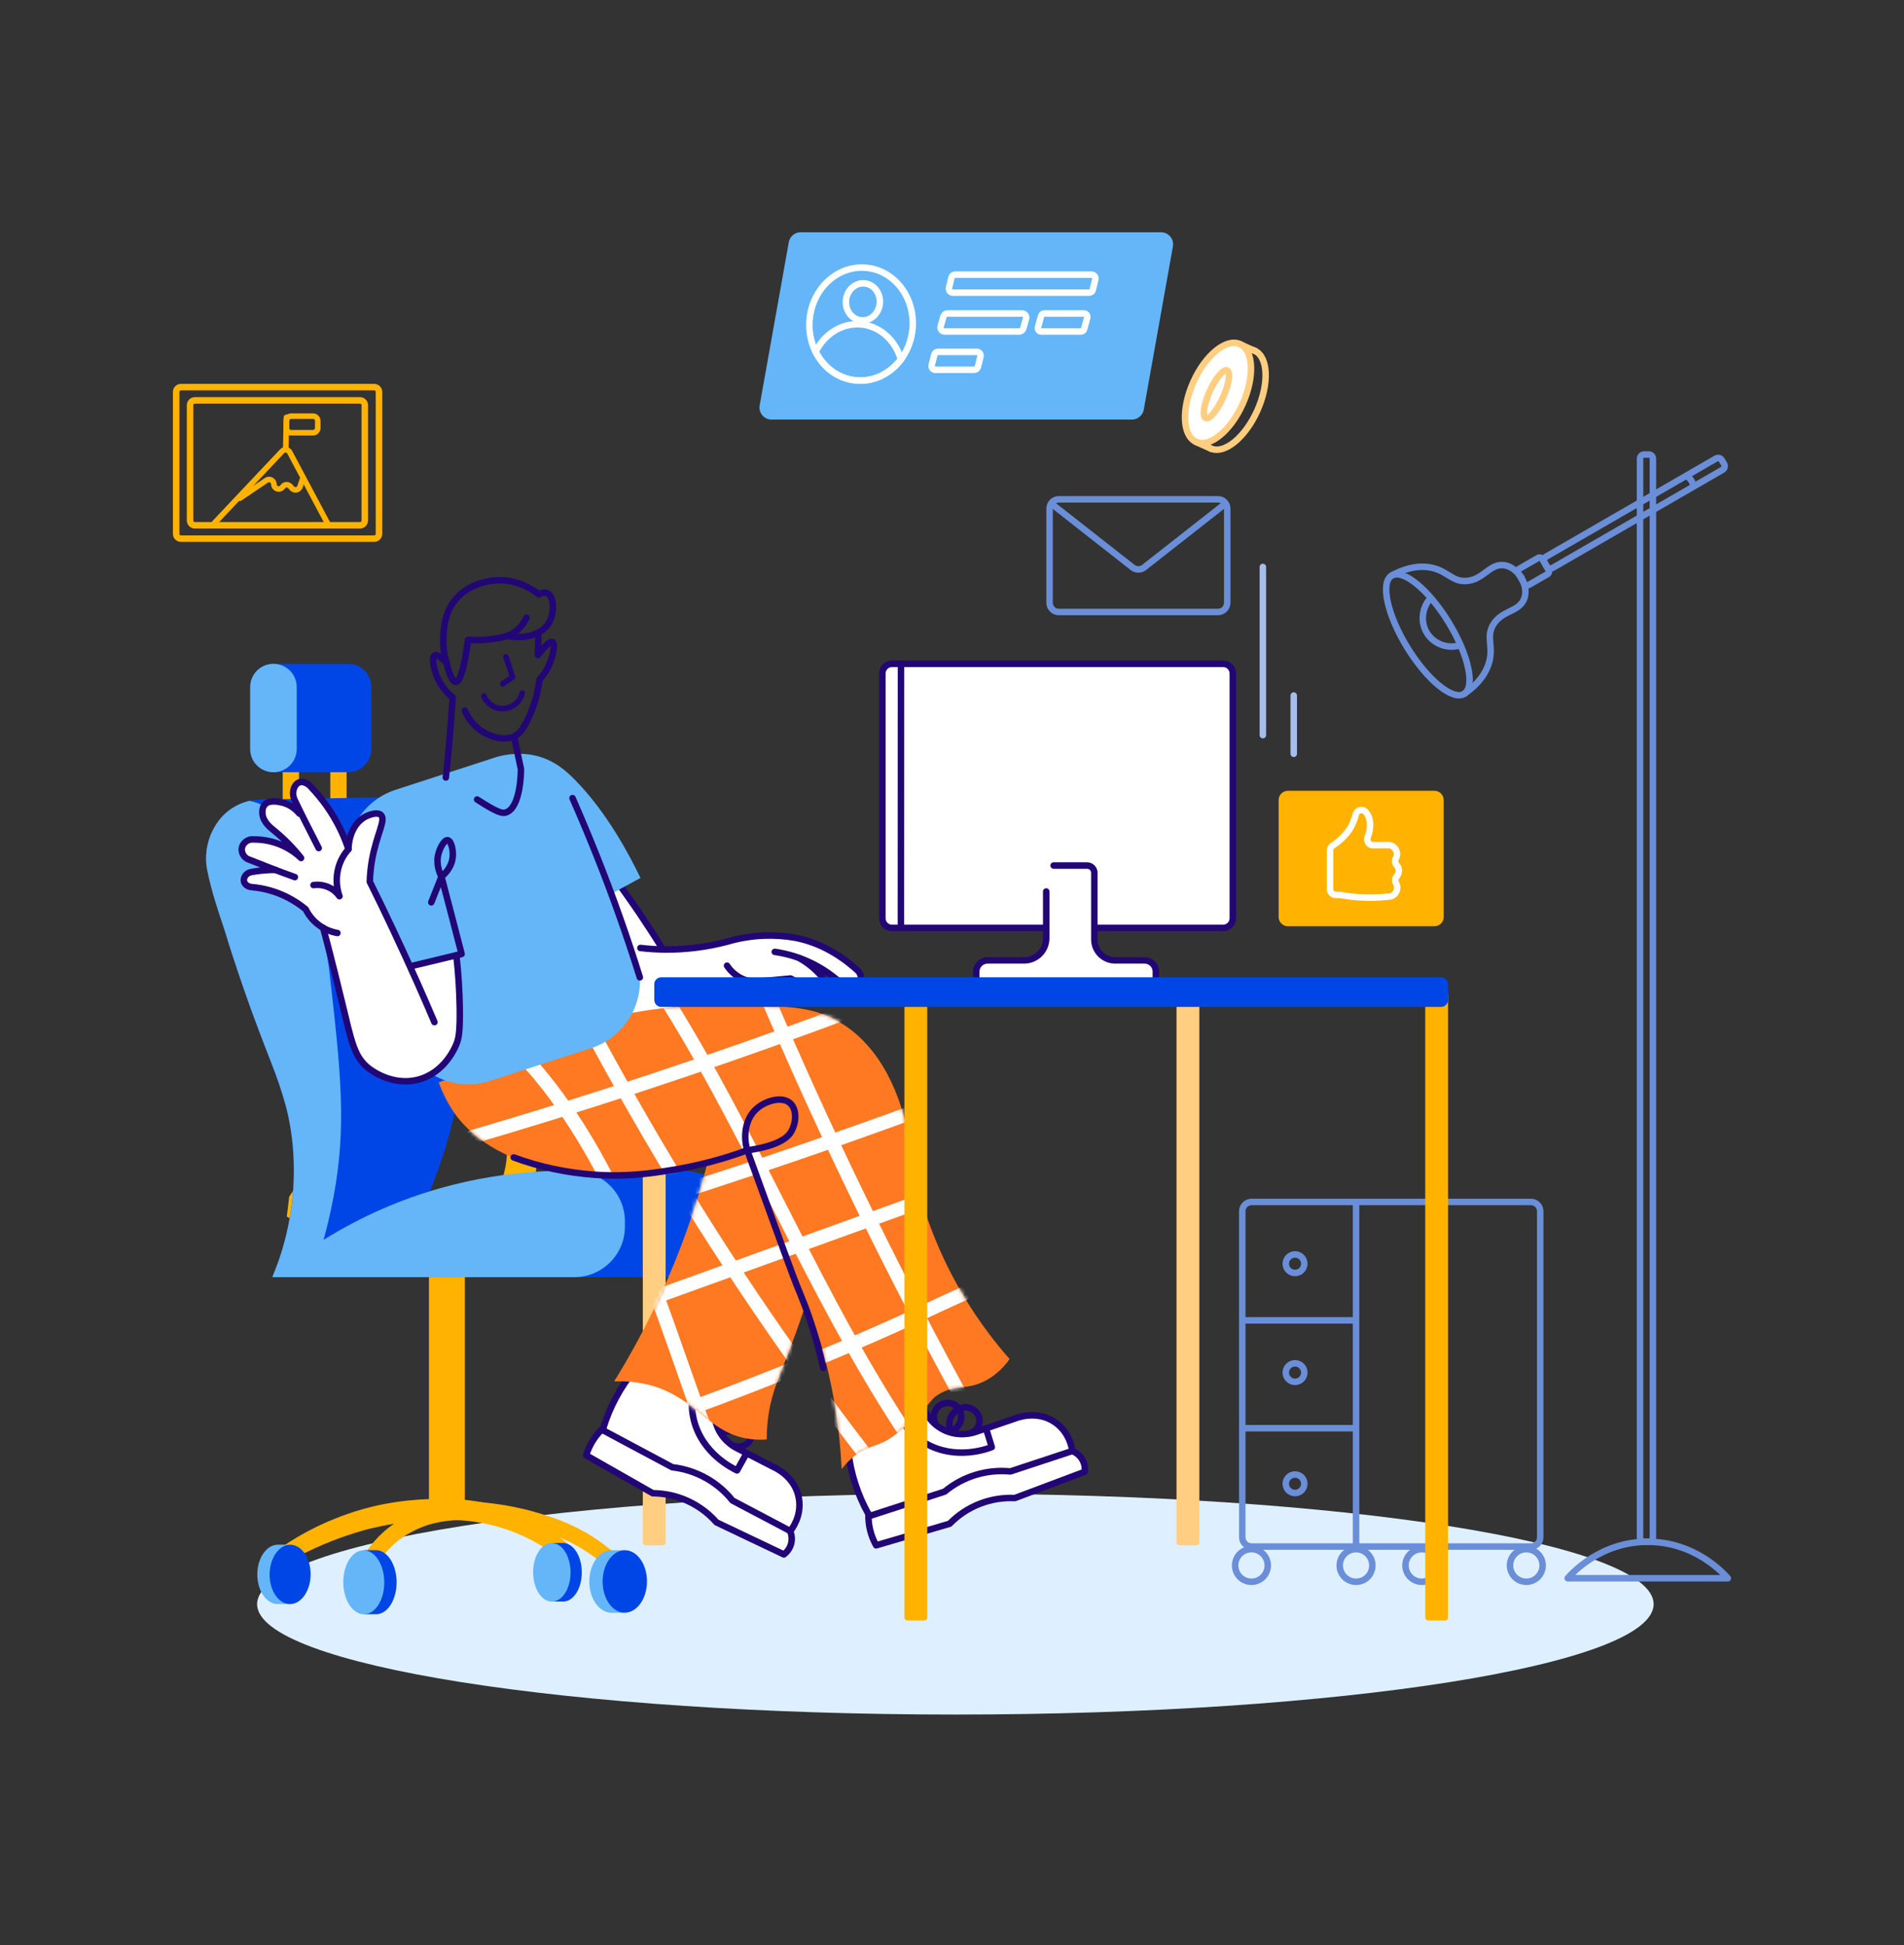 <svg width="508" height="519" viewBox="0 0 508 519" fill="none" xmlns="http://www.w3.org/2000/svg">
<rect x="0" y="0" width="508" height="519" fill="#333333" stroke="none"/>
<path d="M254.9 457.48C357.791 457.48 441.2 444.293 441.2 428.026C441.2 411.759 357.791 398.572 254.9 398.572C152.01 398.572 68.601 411.759 68.601 428.026C68.601 444.293 152.01 457.48 254.9 457.48Z" fill="#DEF0FF"/>
<path d="M119.226 177.25C120.042 180.393 120.859 181.952 121.626 181.927C122.789 181.902 123.877 178.166 124.892 170.718C127.069 170.891 129.271 170.817 131.449 170.496C133.997 170.124 135.655 169.852 137.337 168.64C138.698 167.65 139.787 166.339 140.48 164.805" stroke="#220676" stroke-width="1.732" stroke-linecap="round" stroke-linejoin="round"/>
<path d="M134.987 175.271C135.58 177.077 136.174 178.859 136.768 180.665L134.121 182.471" stroke="#220676" stroke-width="1.485" stroke-linecap="round" stroke-linejoin="round"/>
<path d="M129.098 185.713C130.236 188.484 133.378 189.795 136.149 188.657C137.758 187.989 138.945 186.603 139.341 184.921" stroke="#220676" stroke-width="1.485" stroke-linecap="round" stroke-linejoin="round"/>
<path d="M282.504 133.233H324.963C326.324 133.233 327.437 134.346 327.437 135.707V160.821C327.437 162.182 326.324 163.296 324.963 163.296H282.504C281.143 163.296 280.03 162.182 280.03 160.821V135.707C280.03 134.346 281.118 133.233 282.504 133.233Z" stroke="#6A8ED8" stroke-width="1.732" stroke-linecap="round" stroke-linejoin="round"/>
<path d="M281.044 134.816L302.2 151.418C303.09 152.111 304.352 152.111 305.243 151.418L326.398 134.816" stroke="#6A8ED8" stroke-width="1.732" stroke-linecap="round" stroke-linejoin="round"/>
<path d="M302.002 111.954H205.851C204.069 111.954 202.634 110.519 202.634 108.737C202.634 108.539 202.659 108.341 202.684 108.168L210.453 64.621C210.725 63.087 212.061 61.973 213.62 61.973H309.771C311.553 61.973 312.988 63.408 312.988 65.19C312.988 65.388 312.963 65.586 312.938 65.759L305.169 109.306C304.897 110.84 303.561 111.954 302.002 111.954Z" fill="#64B6F9"/>
<path d="M243.472 87.626C244.165 79.319 238.578 72.072 230.993 71.439C223.408 70.806 216.698 77.027 216.005 85.334C215.311 93.64 220.898 100.887 228.483 101.52C236.068 102.153 242.779 95.932 243.472 87.626Z" stroke="white" stroke-width="1.732" stroke-miterlimit="10"/>
<path d="M217.603 93.867C220.077 88.869 225.05 85.974 230.098 86.592C234.873 87.186 238.906 90.823 240.366 95.896C238.956 97.801 237.075 99.335 234.923 100.35C231.335 102.007 227.203 101.908 223.665 100.127C220.003 98.222 218.221 95.055 217.603 93.867Z" stroke="white" stroke-width="1.732" stroke-miterlimit="10"/>
<path d="M234.739 80.923C234.967 78.199 233.131 75.823 230.639 75.615C228.147 75.407 225.942 77.446 225.715 80.17C225.488 82.893 227.324 85.27 229.816 85.478C232.308 85.686 234.512 83.646 234.739 80.923Z" stroke="white" stroke-width="1.732" stroke-miterlimit="10"/>
<path d="M290.57 78.08H254.223C253.654 78.08 253.184 77.61 253.184 77.041C253.184 76.967 253.184 76.868 253.208 76.794L253.852 74.072C253.975 73.602 254.371 73.28 254.866 73.28H291.214C291.783 73.28 292.253 73.75 292.253 74.32C292.253 74.394 292.253 74.493 292.228 74.567L291.56 77.289C291.486 77.759 291.065 78.08 290.57 78.08Z" stroke="white" stroke-width="1.732" stroke-miterlimit="10"/>
<path d="M271.939 88.448H252.046C251.427 88.448 250.933 87.953 250.933 87.335C250.933 87.236 250.957 87.137 250.982 87.038L251.724 84.44C251.873 83.97 252.293 83.648 252.788 83.648H272.682C273.3 83.648 273.795 84.143 273.795 84.761C273.795 84.86 273.77 84.959 273.746 85.058L273.003 87.656C272.855 88.102 272.434 88.448 271.939 88.448Z" stroke="white" stroke-width="1.732" stroke-miterlimit="10"/>
<path d="M259.913 98.666H249.546C249.002 98.666 248.556 98.221 248.556 97.677C248.556 97.602 248.556 97.504 248.581 97.429L249.298 94.633C249.397 94.188 249.818 93.866 250.263 93.891H260.631C261.175 93.891 261.62 94.336 261.62 94.881C261.62 94.955 261.62 95.054 261.596 95.128L260.903 97.924C260.779 98.345 260.383 98.666 259.913 98.666Z" stroke="white" stroke-width="1.732" stroke-miterlimit="10"/>
<path d="M288.393 88.448H277.803C277.308 88.448 276.913 88.052 276.913 87.557C276.913 87.483 276.913 87.409 276.937 87.335L277.779 84.291C277.878 83.92 278.224 83.648 278.62 83.648H289.21C289.705 83.648 290.101 84.044 290.101 84.539C290.101 84.613 290.101 84.687 290.076 84.786L289.235 87.829C289.136 88.176 288.789 88.448 288.393 88.448Z" stroke="white" stroke-width="1.732" stroke-miterlimit="10"/>
<path d="M335.454 109.568C338.69 102.362 338.371 95.2 334.743 93.571C331.116 91.942 325.552 96.463 322.317 103.669C319.082 110.875 319.4 118.037 323.028 119.666C326.656 121.294 332.219 116.773 335.454 109.568Z" stroke="#FFCE80" stroke-width="1.732" stroke-linecap="round" stroke-linejoin="round"/>
<path d="M331.541 107.804C334.776 100.599 334.458 93.437 330.83 91.808C327.202 90.179 321.638 94.7 318.403 101.906C315.168 109.112 315.486 116.274 319.114 117.902C322.742 119.531 328.306 115.01 331.541 107.804Z" fill="white" stroke="#FFCE80" stroke-width="1.732" stroke-linecap="round" stroke-linejoin="round"/>
<path d="M334.935 93.693L330.852 91.862L334.935 93.693Z" fill="white"/>
<path d="M334.935 93.693L330.852 91.862" stroke="#FFCE80" stroke-width="1.732" stroke-linecap="round" stroke-linejoin="round"/>
<path d="M323.231 119.773L319.148 117.942L323.231 119.773Z" fill="white"/>
<path d="M323.231 119.773L319.148 117.942" stroke="#FFCE80" stroke-width="1.732" stroke-linecap="round" stroke-linejoin="round"/>
<path d="M326.333 105.999C327.906 102.495 328.383 99.297 327.398 98.855C326.413 98.413 324.34 100.894 322.767 104.397C321.194 107.9 320.717 111.099 321.702 111.541C322.687 111.983 324.761 109.502 326.333 105.999Z" fill="white" stroke="#FFCE80" stroke-width="1.732" stroke-linecap="round" stroke-linejoin="round"/>
<path d="M336.939 151.271V196.154" stroke="#A6BEED" stroke-width="1.732" stroke-linecap="round" stroke-linejoin="round"/>
<path d="M345.178 185.589V201.127" stroke="#A6BEED" stroke-width="1.732" stroke-linecap="round" stroke-linejoin="round"/>
<path d="M117.048 340.777H125.98C141.518 326.772 146.863 309.477 140.9 298.887C136.792 291.588 128.454 289.46 126.945 289.089C111.159 285.08 91.439 297.279 77.162 319.3C77.038 320.611 76.568 324.174 76.519 324.595C76.642 324.694 76.791 324.793 76.939 324.892C77.335 325.09 77.78 325.213 78.226 325.189C80.106 322.467 102.029 291.39 124.075 295.645C126.079 296.041 130.805 296.957 133.403 300.693C138.698 308.438 132.462 324.323 117.048 340.777Z" fill="#FFB300"/>
<path d="M74.91 412.977C76.32 411.987 77.78 411.047 79.265 410.181C80.749 409.315 82.259 408.474 83.818 407.706L84.981 407.137C85.376 406.939 85.772 406.766 86.168 406.593L87.356 406.049L88.568 405.554C88.964 405.381 89.36 405.207 89.781 405.059L90.993 404.589C91.389 404.44 91.81 404.267 92.206 404.143L93.443 403.723C93.863 403.574 94.259 403.451 94.68 403.302L95.942 402.931L97.204 402.56L98.465 402.238L99.727 401.917C100.148 401.818 100.569 401.719 101.014 401.62C101.88 401.446 102.721 401.249 103.587 401.125L104.874 400.902C105.294 400.828 105.74 400.754 106.16 400.704L108.759 400.383C109.625 400.308 110.491 400.234 111.381 400.16L112.025 400.11L112.668 400.086L113.955 400.011C120.833 399.616 128.083 400.185 134.813 402.486C141.543 404.713 147.704 408.35 152.875 413.175L150.129 416.367C147.605 414.362 144.908 412.606 142.087 411.096C136.446 408.102 130.26 406.271 123.901 405.727C120.685 405.455 117.468 405.43 114.251 405.628L113.014 405.702L112.396 405.752L111.802 405.801L109.377 405.999L106.977 406.296C106.581 406.346 106.185 406.42 105.789 406.469L104.602 406.667C103.81 406.791 103.018 406.964 102.226 407.113C101.83 407.187 101.435 407.261 101.039 407.36L99.851 407.632L98.663 407.88L97.501 408.201L96.338 408.523C95.942 408.622 95.57 408.77 95.175 408.869C88.939 410.775 82.927 413.348 77.236 416.54L74.91 412.977Z" fill="#FFB300"/>
<path d="M124.025 334.715H114.45V404.416H124.025V334.715Z" fill="#FFB300"/>
<path d="M79.784 205.309H75.43V216.691H79.784V205.309Z" fill="#FFB300"/>
<path d="M92.478 205.309H88.123V216.691H92.478V205.309Z" fill="#FFB300"/>
<path d="M72.955 177.127H92.873C96.312 177.127 99.084 179.898 99.084 183.337V199.841C99.084 203.28 96.312 206.051 92.873 206.051H72.955C69.516 206.051 66.745 203.28 66.745 199.841V183.337C66.745 179.923 69.516 177.127 72.955 177.127Z" fill="#0046E6"/>
<path d="M72.955 177.127C76.394 177.127 79.166 179.898 79.166 183.337V199.841C79.166 203.28 76.394 206.051 72.955 206.051C69.516 206.051 66.745 203.28 66.745 199.841V183.337C66.745 179.923 69.516 177.127 72.955 177.127Z" fill="#64B6F9"/>
<path d="M155.226 419.509C155.226 415.278 153.048 411.839 150.376 411.715H147.283L148.224 412.383C146.467 413.595 145.254 416.342 145.254 419.534C145.254 422.725 146.516 425.497 148.273 426.684L147.333 427.328H150.426C153.098 427.204 155.251 423.74 155.226 419.509Z" fill="#0046E6"/>
<path d="M147.266 427.355C150.026 427.345 152.25 423.835 152.234 419.517C152.217 415.199 149.966 411.707 147.206 411.718C144.445 411.728 142.221 415.237 142.238 419.556C142.254 423.874 144.505 427.366 147.266 427.355Z" fill="#64B6F9"/>
<path d="M69.343 213.351L102.375 212.732C108.264 212.634 113.583 216.196 115.711 221.689C121.724 237.203 124.693 253.756 124.47 270.408C124.198 287.852 120.412 305.073 113.336 321.032C111.802 324.472 108.956 327.169 105.418 328.48L73.005 340.505C76.098 332.315 79.686 319.449 77.954 304.207C76.692 293.098 73.252 286.442 67.561 270.878C64.32 262.02 59.891 249.105 55.462 232.799C54.745 230.102 54.819 227.257 55.734 224.609L56.353 222.803C58.283 217.26 63.454 213.475 69.343 213.351Z" fill="#0046E6"/>
<path d="M61.92 215.652C63.331 214.712 64.914 214.044 66.572 213.672C68.576 214.093 70.457 214.91 72.114 216.097C72.758 216.567 74.96 218.275 76.667 221.664C85.599 239.405 87.801 258.606 87.801 258.606C90.993 286.268 92.502 300.471 89.014 319.201C87.95 324.917 86.515 330.583 84.758 336.125L72.634 340.777C74.787 335.705 76.345 330.41 77.285 324.991C78.201 319.869 78.547 314.673 78.35 309.477C78.201 305.493 77.706 301.51 76.865 297.6C76.395 295.448 75.925 293.889 75.43 292.281C74.094 287.827 73.03 285.254 70.729 279.34C70.209 278.004 68.922 274.614 67.537 270.878C66.3 267.513 64.172 261.55 61.722 254.003C60.139 249.055 60.584 250.143 59.421 246.704C58.382 243.587 56.378 237.747 55.289 232.205C55.017 230.893 54.918 229.533 54.992 228.172C55.091 226.267 55.512 224.411 56.229 222.654C56.774 221.442 58.233 218.052 61.92 215.652Z" fill="#64B6F9"/>
<path d="M180.785 340.777H72.634C97.599 326.154 125.163 316.504 153.791 312.396L180.785 312.372C182.369 312.347 183.928 312.471 185.486 312.792C187.169 313.139 190.608 313.832 193.652 316.331C197.635 319.621 198.674 324.199 198.971 325.857V327.267C198.971 334.739 190.831 340.777 180.785 340.777Z" fill="#0046E6"/>
<path d="M153.222 340.776H72.634C81.492 333.353 91.364 327.217 101.954 322.59C122.837 313.46 141.79 312.223 153.197 312.396C154.112 312.396 158.888 312.495 162.772 316.355C165.321 318.879 166.731 322.318 166.731 325.881V327.291C166.731 334.764 160.669 340.776 153.222 340.776Z" fill="#64B6F9"/>
<path d="M68.65 420.028C68.674 415.747 71.05 412.283 73.994 412.16H74.167H74.266H77.384L76.345 412.828C78.275 414.065 79.586 416.836 79.561 420.077C79.537 423.319 78.176 426.115 76.221 427.327L77.26 427.995H73.87C70.951 427.822 68.625 424.308 68.65 420.028Z" fill="#64B6F9"/>
<path d="M82.876 420.142C82.915 415.769 80.498 412.202 77.478 412.176C74.458 412.149 71.978 415.672 71.94 420.045C71.901 424.418 74.317 427.984 77.337 428.011C80.357 428.038 82.837 424.515 82.876 420.142Z" fill="#0046E6"/>
<path d="M111.975 400.828C116.825 400.407 121.674 400.333 126.524 400.679C131.398 401.001 136.223 401.768 140.974 402.956C141.568 403.104 142.162 403.277 142.755 403.451C143.349 403.624 143.943 403.797 144.512 403.97C145.65 404.317 146.813 404.713 147.976 405.108C150.302 405.925 152.578 406.915 154.78 408.078C156.983 409.24 159.086 410.577 161.09 412.086C163.069 413.57 164.95 415.204 166.682 417.01L163.663 419.929C160.496 416.688 156.834 413.966 152.826 411.863C151.811 411.344 150.797 410.849 149.758 410.403C148.718 409.958 147.654 409.537 146.566 409.166C145.477 408.795 144.388 408.424 143.275 408.078C142.706 407.904 142.161 407.756 141.617 407.583C141.073 407.409 140.504 407.261 139.959 407.137C135.481 406.024 130.903 405.306 126.277 404.985C121.65 404.663 116.998 404.688 112.371 405.034L111.975 400.828Z" fill="#FFB300"/>
<path d="M95.694 417.505C96.931 415.005 98.514 412.704 100.395 410.675C102.275 408.622 104.478 406.865 106.878 405.455C109.278 404.044 111.876 402.98 114.573 402.312C117.245 401.62 120.016 401.323 122.787 401.397L122.713 405.603C120.338 405.603 117.938 405.9 115.637 406.494C113.336 407.063 111.133 407.978 109.08 409.166C107.026 410.354 105.17 411.838 103.562 413.57C101.929 415.302 100.568 417.257 99.48 419.385L95.694 417.505Z" fill="#FFB300"/>
<path d="M105.814 422.131C105.789 417.504 103.414 413.768 100.47 413.62H100.395H100.272H100.173H97.055L98.094 414.337C96.164 415.673 94.853 418.667 94.878 422.181C94.903 425.694 96.263 428.688 98.218 429.999L97.179 430.717H100.593C103.513 430.519 105.839 426.758 105.814 422.131Z" fill="#0046E6"/>
<path d="M97.119 430.728C100.139 430.707 102.56 426.867 102.526 422.153C102.492 417.438 100.017 413.634 96.996 413.656C93.977 413.677 91.556 417.517 91.589 422.231C91.623 426.946 94.099 430.75 97.119 430.728Z" fill="#64B6F9"/>
<path d="M157.23 421.959C157.254 417.431 159.803 413.769 162.995 413.645H163.069H163.193H163.316H166.681L165.568 414.338C167.646 415.624 169.106 418.569 169.082 421.983C169.057 425.398 167.597 428.342 165.494 429.629L166.607 430.322H162.945C159.753 430.149 157.205 426.462 157.23 421.959Z" fill="#64B6F9"/>
<path d="M172.613 422.001C172.638 417.396 170.01 413.649 166.744 413.632C163.478 413.615 160.81 417.334 160.786 421.939C160.762 426.545 163.39 430.292 166.656 430.309C169.922 430.326 172.589 426.607 172.613 422.001Z" fill="#0046E6"/>
<path d="M172.274 268.033H176.827C177.247 268.033 177.594 268.379 177.594 268.8V411.567C177.594 411.987 177.247 412.334 176.827 412.334H172.274C171.853 412.334 171.507 411.987 171.507 411.567V268.8C171.507 268.379 171.853 268.033 172.274 268.033Z" fill="#FFCE80"/>
<path d="M226.337 387.343C227.005 393.182 228.836 398.848 231.706 403.995C231.632 406.914 232.325 409.785 233.76 412.333L253.381 406.568C257.934 401.892 264.268 399.417 270.775 399.714L289.407 392.712C289.728 390.337 288.343 388.036 286.116 387.194C286.017 386.501 285.374 382.147 281.415 379.45C276.516 376.134 271.047 378.386 270.701 378.534L260.309 382.072C259.641 382.295 255.806 383.557 251.723 381.503C247.542 379.375 246.304 375.417 246.107 374.749L226.485 380.934L226.337 387.343Z" fill="white"/>
<path d="M226.337 387.342C227.005 393.182 228.836 398.848 231.707 403.994C231.632 406.914 232.325 409.784 233.76 412.333L253.381 406.567C257.934 401.891 264.268 399.417 270.776 399.714L289.407 392.711C289.729 390.336 288.343 388.035 286.116 387.194C286.017 386.501 285.374 382.146 281.415 379.449C276.516 376.134 271.048 378.385 270.702 378.534L260.309 382.072C259.641 382.295 255.806 383.557 251.724 381.503C247.542 379.375 246.305 375.416 246.107 374.748L226.486 380.934L226.337 387.342Z" stroke="#220676" stroke-width="1.732" stroke-linecap="round" stroke-linejoin="round"/>
<path d="M232.275 404.416L252.02 398.007C256.919 393.949 263.229 391.995 269.563 392.613L285.695 387.293" stroke="#220676" stroke-width="1.732" stroke-linecap="round" stroke-linejoin="round"/>
<path d="M239.427 377.173C241.134 380.464 243.707 383.21 246.899 385.091C254.941 389.742 263.378 386.6 264.615 386.13L263.229 381.627" stroke="#220676" stroke-width="1.732" stroke-linecap="round" stroke-linejoin="round"/>
<path d="M249.67 380.044C248.829 378.609 249.002 376.802 250.091 375.565C251.377 374.155 253.53 373.957 255.064 375.07C256.549 376.208 256.722 378.237 256.103 379.672C255.633 380.712 254.742 381.528 253.654 381.924C253.555 381.677 252.738 379.598 253.901 377.693C254.891 376.109 257.019 374.996 258.924 375.738C260.161 376.208 261.423 377.52 261.349 379.227C261.25 380.662 260.334 381.899 258.973 382.394" stroke="#220676" stroke-width="1.732" stroke-linecap="round" stroke-linejoin="round"/>
<path d="M169.23 365.619C165.494 370.171 162.673 375.417 160.966 381.034C160.15 381.776 159.407 382.617 158.764 383.508C157.725 384.968 156.908 386.576 156.389 388.308L174.154 398.428C176.876 398.453 179.573 398.948 182.121 399.913C185.61 401.249 188.703 403.401 191.153 406.197L209.141 414.758C211.071 413.323 211.763 410.75 210.823 408.548C211.269 408.003 213.966 404.515 213.149 399.789C212.159 393.949 206.741 391.599 206.369 391.426L196.596 386.403C195.953 386.081 192.39 384.201 191.054 379.821C189.668 375.343 191.697 371.681 192.043 371.087L173.981 361.239L169.23 365.619Z" fill="white"/>
<path d="M169.23 365.619C165.494 370.171 162.673 375.417 160.966 381.034C160.15 381.776 159.407 382.617 158.764 383.508C157.725 384.968 156.908 386.576 156.389 388.308L174.154 398.428C176.876 398.453 179.573 398.948 182.121 399.913C185.61 401.249 188.703 403.401 191.153 406.197L209.141 414.758C211.071 413.323 211.763 410.75 210.823 408.548C211.269 408.003 213.966 404.515 213.149 399.789C212.159 393.949 206.741 391.599 206.369 391.426L196.596 386.403C195.953 386.081 192.39 384.201 191.054 379.821C189.668 375.343 191.697 371.681 192.043 371.087L173.981 361.239L169.23 365.619Z" stroke="#220676" stroke-width="1.732" stroke-linecap="round" stroke-linejoin="round"/>
<path d="M161.065 381.726L179.375 391.5C185.685 392.217 191.475 395.409 195.433 400.382L210.452 408.3" stroke="#220676" stroke-width="1.732" stroke-linecap="round" stroke-linejoin="round"/>
<path d="M185.634 367.97C184.447 371.483 184.249 375.244 185.115 378.857C187.342 387.863 195.457 391.772 196.645 392.342C197.412 390.956 198.179 389.595 198.946 388.209" stroke="#220676" stroke-width="1.732" stroke-linecap="round" stroke-linejoin="round"/>
<path d="M190.683 377.347C191.128 375.739 192.538 374.625 194.196 374.526C196.101 374.477 197.734 375.887 198.007 377.768C198.229 379.623 196.868 381.157 195.433 381.702C194.345 382.073 193.157 382.023 192.118 381.504C192.217 381.256 193.157 379.227 195.334 378.732C197.165 378.337 199.442 379.104 200.233 381.009C200.728 382.221 200.704 384.052 199.392 385.166C198.303 386.081 196.769 386.279 195.483 385.66" stroke="#220676" stroke-width="1.732" stroke-linecap="round" stroke-linejoin="round"/>
<path d="M165.519 237.178C167.3 239.405 169.156 241.879 171.012 244.651C173.041 247.669 174.773 250.589 176.257 253.335L186.08 252.618C187.639 252.222 189.866 251.702 192.538 251.133C196.25 250.341 198.971 249.772 201.297 249.475C204.266 249.129 208.671 249.005 214.287 250.391C217.529 251.727 220.671 253.311 223.64 255.166C225.719 256.453 227.723 257.888 229.628 259.422C229.43 260.709 229.257 261.971 229.059 263.257L225.842 263.084C222.205 259.793 217.949 257.245 213.298 255.636L219.112 259.298C219.038 260.585 218.964 261.847 218.914 263.134L216.811 263.678L209.091 260.709C205.899 261.501 202.584 261.723 199.318 261.377C197.611 262.391 195.755 263.406 193.701 264.395C190.212 266.078 186.575 267.464 182.864 268.528C178.088 269.864 173.14 270.631 168.191 270.829L162.624 238.514L165.519 237.178Z" fill="white"/>
<path d="M165.84 236.856C167.374 238.984 168.908 241.186 170.467 243.462C172.719 246.803 174.847 250.069 176.826 253.285" stroke="#220676" stroke-width="1.732" stroke-linecap="round" stroke-linejoin="round"/>
<path d="M170.863 252.94C173.115 253.212 175.366 253.335 177.618 253.36C183.111 253.385 188.554 252.692 193.874 251.307C197.116 250.342 200.481 249.772 203.846 249.649C206.642 249.55 209.438 249.723 212.184 250.218C220.201 251.752 226.04 256.379 229.034 259.15C229.875 260.214 229.949 261.624 229.306 262.565C228.465 263.777 226.436 264.123 224.976 262.911C219.978 258.111 213.594 254.969 206.716 253.979" stroke="#220676" stroke-width="1.732" stroke-linecap="round" stroke-linejoin="round"/>
<path d="M193.974 257.665C195.161 259.471 196.918 260.832 198.972 261.525C200.555 262.02 202.238 262.094 203.871 261.748L210.923 261.08L216.391 263.999C217.38 264.395 218.519 264.123 219.187 263.282C219.929 262.243 219.731 260.808 218.741 259.991C217.158 258.259 215.302 256.799 213.248 255.636" stroke="#220676" stroke-width="1.732" stroke-linecap="round" stroke-linejoin="round"/>
<path d="M167.895 271.199C170.592 271.1 173.313 270.828 175.985 270.383C184.076 269.022 191.87 266.127 198.922 261.92" stroke="#220676" stroke-width="1.732" stroke-linecap="round" stroke-linejoin="round"/>
<path d="M117.048 288.792L168.093 270.334C179.078 268.329 190.262 267.587 201.421 268.131C211.343 268.626 216.811 268.948 222.651 271.991C236.061 278.969 240.466 294.483 241.827 300.594C244.449 323.605 254.074 345.255 269.365 362.625C268.128 364.382 266.025 366.831 262.759 368.489C257.835 371.013 255.039 369.256 250.462 372.027C248.161 373.413 249.175 373.66 243.707 378.633C240.243 381.776 238.511 383.335 236.284 384.498C233.068 386.155 231.533 385.957 228.688 387.962C227.104 389.075 225.719 390.436 224.556 391.995C224.333 387.145 223.863 382.295 223.146 377.471C221.612 367.128 218.964 356.983 215.228 347.235C213.125 353.693 211.195 358.814 209.834 362.303C207.434 368.415 205.454 372.844 204.786 379.574C204.638 381.083 204.564 382.568 204.564 384.077C203.104 384.201 201.619 384.151 200.159 383.978C190.139 382.691 186.6 374.798 176.951 370.79C174.303 369.677 169.973 368.365 163.862 368.588C171.037 356.983 177.074 344.736 181.899 331.968C184.596 324.793 186.922 317.469 188.827 310.021C183.309 311.753 177.594 312.842 171.829 313.312C167.053 313.708 135.16 316.256 121.279 297.056C119.522 294.507 118.087 291.711 117.048 288.792Z" fill="#FF7922"/>
<mask id="mask0_1045_5030" style="mask-type:alpha" maskUnits="userSpaceOnUse" x="117" y="267" width="153" height="125">
<path d="M117.048 288.792L168.093 270.334C179.078 268.329 190.262 267.587 201.421 268.131C211.343 268.626 216.811 268.948 222.651 271.991C236.061 278.969 240.466 294.483 241.827 300.594C244.449 323.605 254.074 345.255 269.365 362.625C268.128 364.382 266.025 366.831 262.759 368.489C257.835 371.013 255.039 369.256 250.462 372.027C248.161 373.413 249.175 373.66 243.707 378.633C240.243 381.776 238.511 383.335 236.284 384.498C233.068 386.155 231.533 385.957 228.688 387.962C227.104 389.075 225.719 390.436 224.556 391.995C224.333 387.145 223.863 382.295 223.146 377.471C221.612 367.128 218.964 356.983 215.228 347.235C213.125 353.693 211.195 358.814 209.834 362.303C207.434 368.415 205.454 372.844 204.786 379.574C204.638 381.083 204.564 382.568 204.564 384.077C203.104 384.201 201.619 384.151 200.159 383.978C190.139 382.691 186.6 374.798 176.951 370.79C174.303 369.677 169.973 368.365 163.862 368.588C171.037 356.983 177.074 344.736 181.899 331.968C184.596 324.793 186.922 317.469 188.827 310.021C183.309 311.753 177.594 312.842 171.829 313.312C167.053 313.708 135.16 316.256 121.279 297.056C119.522 294.507 118.087 291.711 117.048 288.792Z" fill="#FF7922"/>
</mask>
<g mask="url(#mask0_1045_5030)">
<path d="M130.805 275.802C133.873 278.523 136.768 281.418 139.514 284.462C140.9 286.021 142.261 287.579 143.547 289.212C143.844 289.584 144.166 289.979 144.463 290.351C144.785 290.771 145.057 291.093 145.255 291.365C145.898 292.182 146.517 293.023 147.135 293.864C151.96 300.545 156.241 307.572 160.001 314.896C164.109 322.863 167.573 330.929 170.814 339.218C174.154 347.828 177.198 356.538 180.266 365.247C181.726 369.38 183.111 373.536 184.695 377.619C186.204 381.504 187.986 385.24 190.658 388.481C191.277 389.223 191.92 389.916 192.637 390.56C193.355 391.228 194.567 391.327 195.26 390.56C195.928 389.842 196.027 388.63 195.26 387.937C194.543 387.269 193.85 386.551 193.231 385.784L193.009 385.487C192.984 385.463 192.811 385.215 192.959 385.413C192.835 385.24 192.712 385.067 192.588 384.893C192.291 384.473 191.994 384.027 191.722 383.582C190.707 381.949 189.817 380.217 189.05 378.436C189 378.312 188.951 378.213 188.901 378.089C189 378.337 188.876 378.04 188.876 378.015L188.58 377.322C188.382 376.852 188.208 376.382 188.035 375.912C187.689 374.972 187.342 374.031 186.996 373.091C186.229 370.938 185.462 368.786 184.72 366.633C181.652 357.924 178.633 349.214 175.342 340.579C172.076 332.018 168.538 323.556 164.455 315.366C160.818 307.992 156.636 300.891 151.935 294.136C147.16 287.332 141.791 280.924 135.729 275.233C134.986 274.54 134.244 273.872 133.502 273.204C132.784 272.56 131.572 272.437 130.879 273.204C130.236 273.897 130.112 275.134 130.879 275.826L130.805 275.802Z" fill="white"/>
<path d="M155.894 275.356C160.001 283.076 164.232 290.721 168.612 298.293C173.066 306.062 177.643 313.757 182.394 321.353C187.194 329.122 192.142 336.793 197.215 344.389C202.436 352.208 207.78 359.903 213.248 367.548C218.865 375.367 224.63 383.087 230.519 390.683C231.212 391.598 231.929 392.489 232.622 393.405C233.216 394.172 234.626 394.073 235.245 393.405C235.987 392.588 235.888 391.598 235.245 390.782C229.48 383.384 223.789 375.837 218.271 368.192C212.753 360.546 207.409 352.925 202.163 345.131C197.042 337.535 192.068 329.84 187.219 322.071C182.493 314.475 177.866 306.829 173.387 299.084C169.008 291.538 164.752 283.917 160.595 276.222C160.1 275.306 159.605 274.366 159.111 273.451C158.591 272.585 157.453 272.288 156.562 272.783C155.696 273.352 155.399 274.465 155.894 275.356Z" fill="white"/>
<path d="M174.897 265.583C180.34 274.12 185.388 282.903 190.237 291.811C195.037 300.669 199.64 309.626 204.192 318.607C208.794 327.663 213.347 336.719 218.098 345.676C222.799 354.584 227.673 363.392 232.894 372.003C238.09 380.613 243.707 388.952 249.769 396.993C250.561 398.057 251.377 399.096 252.194 400.135C252.812 400.927 254.173 400.779 254.816 400.135C255.608 399.344 255.435 398.305 254.816 397.513C248.73 389.669 243.063 381.479 237.867 373.017C232.572 364.456 227.624 355.672 222.898 346.814C218.172 337.956 213.595 328.95 209.042 319.993C204.464 310.987 199.887 301.955 195.112 293.048C190.361 284.19 185.412 275.431 180.117 266.895C179.449 265.831 178.781 264.792 178.113 263.728C177.594 262.862 176.455 262.565 175.565 263.06C174.723 263.554 174.352 264.742 174.897 265.583Z" fill="white"/>
<path d="M200.852 261.748C204.687 270.854 208.621 279.885 212.679 288.916C216.712 297.848 220.844 306.731 225.075 315.564C229.306 324.397 233.661 333.181 238.115 341.915C242.569 350.65 247.121 359.334 251.773 367.945C256.449 376.605 261.225 385.215 266.124 393.752C266.718 394.791 267.312 395.83 267.905 396.869C268.425 397.76 269.563 398.057 270.454 397.537C271.345 397.018 271.642 395.88 271.122 394.989C266.248 386.527 261.497 378.015 256.821 369.454C252.144 360.844 247.542 352.184 243.088 343.474C238.634 334.789 234.28 326.055 230.024 317.271C225.768 308.488 221.636 299.654 217.603 290.772C213.545 281.839 209.611 272.882 205.776 263.851C205.33 262.812 204.91 261.773 204.464 260.758C204.069 259.843 203.227 259.175 202.188 259.472C201.297 259.719 200.456 260.833 200.852 261.748Z" fill="white"/>
<path d="M123.036 306.137C130.978 303.836 138.896 301.461 146.814 299.011C154.682 296.586 162.526 294.087 170.344 291.514C178.213 288.941 186.056 286.293 193.85 283.596C201.619 280.899 209.389 278.128 217.133 275.307C224.903 272.462 232.647 269.567 240.367 266.598L243.212 265.509C244.128 265.163 244.845 264.247 244.499 263.233C244.202 262.342 243.188 261.55 242.223 261.946C234.503 264.94 226.758 267.86 219.014 270.705C211.294 273.55 203.525 276.322 195.755 279.043C187.937 281.765 180.118 284.437 172.25 287.035C164.431 289.609 156.587 292.132 148.719 294.582C140.826 297.032 132.908 299.432 124.966 301.757L122.046 302.599C121.106 302.871 120.438 303.91 120.76 304.875C121.032 305.84 122.046 306.409 123.036 306.137Z" fill="white"/>
<path d="M149.189 329.989C156.439 327.837 163.664 325.61 170.889 323.358C178.138 321.082 185.388 318.756 192.588 316.381C199.764 314.03 206.939 311.605 214.09 309.156C221.241 306.706 228.391 304.207 235.493 301.634C242.643 299.061 249.769 296.463 256.895 293.791L259.518 292.801C260.433 292.454 261.151 291.539 260.805 290.524C260.508 289.634 259.493 288.867 258.528 289.238C251.452 291.885 244.351 294.508 237.249 297.081C230.099 299.655 222.923 302.178 215.748 304.677C208.597 307.152 201.446 309.577 194.246 311.927C187.046 314.278 179.87 316.628 172.67 318.905C165.421 321.181 158.171 323.433 150.896 325.61L148.199 326.426C147.259 326.699 146.591 327.738 146.913 328.703C147.235 329.668 148.199 330.286 149.189 329.989Z" fill="white"/>
<path d="M162.699 352.406L183.136 345.033L203.673 337.635L224.111 330.261L244.647 322.863C251.155 320.513 257.712 317.865 264.59 316.727L265.184 316.628C265.258 316.628 265.728 316.554 265.481 316.578C265.951 316.504 266.396 316.479 266.866 316.43C267.831 316.331 268.772 315.638 268.722 314.574C268.673 313.659 267.906 312.62 266.866 312.718C259.815 313.411 253.159 315.861 246.528 318.236L225.991 325.634L205.355 333.082L184.819 340.48L164.282 347.878L161.709 348.794C160.793 349.115 160.076 350.08 160.422 351.07C160.694 351.986 161.709 352.753 162.699 352.406Z" fill="white"/>
<path d="M176.53 380.44C183.582 377.965 190.609 375.392 197.586 372.72C204.539 370.048 211.442 367.301 218.321 364.456C225.323 361.561 232.251 358.567 239.179 355.474C245.835 352.505 252.392 349.288 259.048 346.344L260.211 345.849L260.829 345.577L261.102 345.453C261.151 345.428 261.522 345.28 261.275 345.379C262.067 345.057 262.883 344.711 263.675 344.389C265.308 343.746 266.966 343.152 268.648 342.608C270.331 342.063 271.988 341.618 273.696 341.222C274.562 341.024 275.428 340.876 276.318 340.727C276.714 340.653 277.135 340.604 277.531 340.529C277.209 340.579 277.803 340.505 277.877 340.48L278.545 340.406C279.436 340.307 280.327 340.257 281.218 340.232C282.183 340.208 283.123 339.416 283.073 338.377C283.024 337.412 282.257 336.471 281.218 336.521C274.042 336.793 267.139 338.921 260.557 341.667C253.728 344.513 247.097 347.828 240.367 350.872C236.977 352.406 233.587 353.915 230.173 355.4C228.441 356.167 226.684 356.909 224.952 357.651C224.111 358.023 223.27 358.369 222.428 358.715L221.76 358.988L221.488 359.111L221.364 359.161L220.053 359.705C213.15 362.6 206.222 365.396 199.244 368.093C192.267 370.79 185.264 373.388 178.213 375.887C177.322 376.209 176.431 376.53 175.54 376.827C174.625 377.149 173.932 378.114 174.254 379.104C174.526 380.044 175.54 380.786 176.53 380.44Z" fill="white"/>
</g>
<path d="M137.064 308.834C144.042 311.407 151.341 312.941 158.764 313.461C167.474 314.055 174.179 313.015 179.251 312.199C186.105 311.085 192.835 309.329 199.367 306.929C202.287 306.533 208.002 305.493 210.403 302.871C210.576 302.697 210.724 302.524 210.848 302.326C212.431 300.001 212.753 296.215 210.897 294.433C208.72 292.355 204.341 293.716 201.99 295.72C199.095 298.17 198.13 302.574 199.367 306.929C208.497 332.092 212.135 341.989 212.778 343.474L213.025 344.043C213.372 344.909 214.04 346.517 214.807 348.546C215.698 350.946 216.737 353.99 217.751 357.553C217.949 358.295 218.122 358.889 218.221 359.21C218.865 361.61 219.335 363.59 219.632 365.025" stroke="#220676" stroke-width="1.732" stroke-linecap="round" stroke-linejoin="round"/>
<path d="M169.824 255.933L163.515 238.267L170.888 234.258C168.142 228.567 162.03 216.814 153.395 208.08C150.772 205.408 148.001 203.132 143.993 201.919C139.168 200.484 134.838 201.325 132.537 201.969L105.567 210.728C95.67 213.944 90.251 224.559 93.468 234.431L107.051 276.297C110.268 286.194 120.883 291.612 130.78 288.396L157.75 279.662C167.622 276.47 173.041 265.83 169.824 255.933C169.824 255.958 169.824 255.958 169.824 255.933Z" fill="#64B6F9"/>
<path d="M103.538 258.877L121.798 255.091C121.947 258.679 122.12 261.524 122.219 263.256C122.689 271.051 123.036 273.649 121.922 277.162C121.353 278.968 120.512 280.676 119.448 282.234C114.178 279.166 109.724 276.172 108.561 273.129C105.072 267.958 105.542 263.875 103.538 258.877Z" fill="white"/>
<path d="M152.751 212.955C154.928 217.903 157.081 223.025 159.184 228.295C163.663 239.529 167.473 250.391 170.714 260.783" stroke="#220676" stroke-width="1.732" stroke-linecap="round" stroke-linejoin="round"/>
<path d="M103.811 259.199L123.16 254.547C121.378 247.669 119.597 240.79 117.79 233.937C117.295 232.947 116.256 230.547 116.974 227.825C117.394 226.192 118.533 224.064 119.448 224.188C120.364 224.311 121.032 226.86 120.759 228.889C120.413 231.611 118.508 233.318 117.79 233.912L115.069 240.766" stroke="#220676" stroke-width="1.732" stroke-linecap="round" stroke-linejoin="round"/>
<path d="M118.953 207.462C119.274 204.393 119.596 201.301 119.868 198.133C120.215 194.051 120.536 190.018 120.784 186.084C118.977 184.673 117.567 182.818 116.652 180.714C115.736 178.537 115.068 175.345 115.984 174.85C116.355 174.652 117.171 174.826 119.126 176.83C118.433 174.479 118.136 172.03 118.309 169.58C118.458 167.378 118.681 163.79 121.105 160.499C124.619 155.798 130.235 155.031 131.943 154.883C138.277 154.338 142.731 157.778 143.72 158.57C144.958 157.976 145.675 158.099 146.071 158.297C147.877 159.163 147.976 163.568 146.467 166.166C144.685 169.234 140.207 170.619 135.308 169.679" stroke="#220676" stroke-width="1.732" stroke-linecap="round" stroke-linejoin="round"/>
<path d="M137.189 196.698C137.807 199.544 138.401 202.389 138.995 205.235C138.995 205.952 138.921 215.577 134.962 216.79C134.022 217.086 132.809 216.888 127.292 213.326" stroke="#220676" stroke-width="1.732" stroke-linecap="round" stroke-linejoin="round"/>
<path d="M124 189.622C124.52 190.785 126.203 194.15 129.988 195.882C131.027 196.352 134.442 197.911 137.362 196.377C138.624 195.709 139.415 194.67 140.455 192.69C142.286 189.103 143.473 185.243 143.968 181.259C144.859 180.294 145.626 179.205 146.22 178.018C147.581 175.296 148.224 171.733 147.383 171.312C146.962 171.115 145.997 171.585 143.523 174.776L143.646 169.11" stroke="#220676" stroke-width="1.732" stroke-linecap="round" stroke-linejoin="round"/>
<path d="M92.354 226.39C91.76 224.534 91.018 222.728 90.177 220.996C88.098 216.74 85.327 212.856 81.962 209.491L79.908 208.946L78.498 211.495C78.77 212.955 79.166 214.365 79.735 215.751C80.106 216.641 80.527 217.483 80.997 218.324C78.993 215.775 75.999 214.192 72.758 214.019L70.605 215.305C70.654 216.27 70.679 217.235 70.729 218.2C71.644 219.239 72.535 220.279 73.451 221.343C74.638 222.728 75.801 224.089 76.964 225.475C76.42 225.351 75.306 225.079 73.921 224.732C69.615 223.668 68.7 223.421 67.487 223.743C66.745 223.941 65.533 224.46 64.32 226.044L65.26 229.013L71.323 231.858L70.16 231.982L64.716 234.209C64.84 234.728 64.939 235.248 65.038 235.768L67.883 237.005C72.956 237.054 77.83 238.959 81.616 242.325C82.333 243.636 83.076 244.947 83.793 246.234L86.762 248.461C89.434 258.952 92.107 269.468 94.779 279.959C95.472 281.963 96.635 283.794 98.169 285.254C102.573 289.435 108.313 288.866 109.031 288.767C116.107 287.951 119.497 281.79 119.769 281.245L116.182 272.758C113.064 265.335 109.699 257.715 106.062 249.945C103.711 244.898 101.311 239.999 98.936 235.223C99.035 233.615 99.158 231.932 99.356 230.2C99.802 226.217 100.544 222.258 101.558 218.373L100.569 216.74C98.985 216.864 97.476 217.433 96.189 218.398C93.072 220.773 92.898 224.584 92.849 225.153L92.354 226.39Z" fill="white"/>
<path d="M83.644 236.163C85.278 235.941 86.911 236.262 88.346 237.079C89.236 237.598 89.979 238.291 90.573 239.132C89.682 236.633 89.608 233.936 90.325 231.388C90.845 229.606 91.736 227.973 92.973 226.613C93.072 222.431 94.952 218.992 97.921 217.705C98.416 217.482 100.643 216.542 101.633 217.458C103.043 218.769 100.47 222.53 99.233 229.582C98.911 231.462 98.713 233.367 98.663 235.273C102.919 243.809 107.076 252.692 111.208 261.921C112.816 265.558 114.4 269.146 115.909 272.733" stroke="#220676" stroke-width="1.732" stroke-linecap="round" stroke-linejoin="round"/>
<path d="M121.749 254.894C122.293 259.57 122.59 264.296 122.665 268.998C122.764 275.505 122.318 277.163 121.848 278.4C121.502 279.315 118.681 286.342 111.382 288.124C104.281 289.856 98.615 285.254 98.095 284.833C94.482 281.79 93.839 278.152 91.167 267.092C90.128 262.762 88.47 256.007 86.218 247.545" stroke="#220676" stroke-width="1.732" stroke-linecap="round" stroke-linejoin="round"/>
<path d="M92.973 226.588C90.944 220.477 87.579 214.86 83.15 210.183C82.21 208.996 80.849 208.402 79.859 208.748C78.523 209.219 77.558 211.52 78.746 213.746C79.612 215.528 80.478 217.334 81.393 219.14C82.606 221.565 83.818 223.941 85.031 226.291" stroke="#220676" stroke-width="1.732" stroke-linecap="round" stroke-linejoin="round"/>
<path d="M79.908 217.112C79.29 216.369 77.681 214.637 75.058 214.093C74.118 213.895 71.817 213.4 70.654 214.687C69.838 215.602 70.011 216.938 70.036 217.26C70.308 219.437 72.114 220.798 73.45 221.887C75.974 223.99 78.275 226.341 80.329 228.939C76.914 225.722 72.411 223.965 67.734 223.99C66.052 223.792 64.617 225.029 64.493 226.514C64.444 227.875 65.334 229.087 66.646 229.434C68.378 230.126 70.135 230.819 71.916 231.512C74.192 232.403 76.444 233.244 78.671 234.036" stroke="#220676" stroke-width="1.732" stroke-linecap="round" stroke-linejoin="round"/>
<path d="M90.029 248.955C86.367 248.312 83.2 245.962 81.567 242.621C80.057 241.359 78.375 240.271 76.618 239.38C73.624 237.871 70.333 236.955 66.993 236.683C66.078 236.559 65.311 235.99 65.112 235.248C64.84 234.209 65.657 232.897 67.092 232.675C67.983 232.526 68.948 232.378 69.962 232.279C71.224 232.155 72.387 232.105 73.476 232.105" stroke="#220676" stroke-width="1.732" stroke-linecap="round" stroke-linejoin="round"/>
<path d="M459.366 122.741L460.009 123.83C460.306 124.35 460.133 125.018 459.614 125.339L414.235 151.542C413.715 151.839 413.047 151.666 412.726 151.146L412.082 150.058C411.785 149.538 411.959 148.87 412.478 148.548L457.857 122.345C458.401 122.049 459.069 122.222 459.366 122.741Z" stroke="#6A8ED8" stroke-width="1.732" stroke-linecap="round" stroke-linejoin="round"/>
<path d="M450.36 127.22C450.706 127.517 451.028 127.863 451.275 128.259C451.523 128.655 451.696 129.075 451.795 129.521" stroke="#6A8ED8" stroke-width="1.732" stroke-linecap="round" stroke-linejoin="round"/>
<path d="M411.488 149.168L413.171 152.087C413.394 152.483 413.27 152.978 412.874 153.201L407.851 156.096C407.455 156.318 406.961 156.195 406.738 155.799L405.055 152.879C404.833 152.483 404.956 151.988 405.352 151.766L410.375 148.871C410.771 148.648 411.266 148.772 411.488 149.168Z" stroke="#6A8ED8" stroke-width="1.732" stroke-linecap="round" stroke-linejoin="round"/>
<path d="M48.287 103.293H99.827C100.544 103.293 101.113 103.863 101.113 104.58V142.437C101.113 143.154 100.544 143.723 99.827 143.723H48.287C47.57 143.723 47.001 143.154 47.001 142.437V104.58C47.001 103.863 47.57 103.293 48.287 103.293Z" stroke="#FFB300" stroke-width="1.732" stroke-linecap="round" stroke-linejoin="round"/>
<path d="M51.998 106.832H96.04C96.758 106.832 97.327 107.401 97.327 108.119V138.874C97.327 139.592 96.758 140.161 96.04 140.161H51.998C51.281 140.161 50.711 139.592 50.711 138.874V108.119C50.711 107.401 51.281 106.832 51.998 106.832Z" stroke="#FFB300" stroke-width="1.732" stroke-linecap="round" stroke-linejoin="round"/>
<path d="M57.244 139.517L75.257 120.416C75.752 119.896 76.544 119.872 77.063 120.366C77.162 120.465 77.261 120.564 77.311 120.688L87.406 139.666" stroke="#FFB300" stroke-width="1.485" stroke-linecap="round" stroke-linejoin="round"/>
<path d="M63.998 132.936L71.075 128.161C71.669 127.765 72.461 127.913 72.856 128.507C72.98 128.705 73.055 128.928 73.079 129.175V129.25C73.104 129.967 73.698 130.511 74.415 130.487C74.811 130.462 75.182 130.264 75.405 129.942L75.43 129.893C75.826 129.299 76.642 129.175 77.211 129.571C77.31 129.621 77.385 129.695 77.459 129.794L77.879 130.264C78.349 130.808 79.166 130.858 79.686 130.388C79.859 130.239 79.983 130.041 80.057 129.819C80.279 129.151 80.502 128.483 80.725 127.814" stroke="#FFB300" stroke-width="1.485" stroke-linecap="round" stroke-linejoin="round"/>
<path d="M76.246 119.575L76.419 111.36" stroke="#FFB300" stroke-width="1.485" stroke-linecap="round" stroke-linejoin="round"/>
<path d="M77.707 111.039H83.496C84.214 111.039 84.783 111.608 84.783 112.325V114.181C84.783 114.898 84.214 115.468 83.496 115.468H77.707C76.989 115.468 76.42 114.898 76.42 114.181V112.325C76.42 111.608 76.989 111.039 77.707 111.039Z" stroke="#FFB300" stroke-width="1.485" stroke-linecap="round" stroke-linejoin="round"/>
<path d="M333.92 320.71H408.47C409.831 320.71 410.944 321.824 410.944 323.185V410.181C410.944 411.542 409.831 412.655 408.47 412.655H333.92C332.559 412.655 331.445 411.542 331.445 410.181V323.185C331.445 321.824 332.559 320.71 333.92 320.71Z" stroke="#6A8ED8" stroke-width="1.732" stroke-linecap="round" stroke-linejoin="round"/>
<path d="M361.805 412.086V321.428" stroke="#6A8ED8" stroke-width="1.732" stroke-linecap="round" stroke-linejoin="round"/>
<path d="M332.04 352.307H361.36" stroke="#6A8ED8" stroke-width="1.732" stroke-linecap="round" stroke-linejoin="round"/>
<path d="M332.04 381.083H361.36" stroke="#6A8ED8" stroke-width="1.732" stroke-linecap="round" stroke-linejoin="round"/>
<path d="M345.525 339.663C346.891 339.663 347.999 338.556 347.999 337.189C347.999 335.823 346.891 334.715 345.525 334.715C344.158 334.715 343.05 335.823 343.05 337.189C343.05 338.556 344.158 339.663 345.525 339.663Z" stroke="#6A8ED8" stroke-width="1.732" stroke-linecap="round" stroke-linejoin="round"/>
<path d="M345.525 368.712C346.891 368.712 347.999 367.604 347.999 366.237C347.999 364.871 346.891 363.763 345.525 363.763C344.158 363.763 343.05 364.871 343.05 366.237C343.05 367.604 344.158 368.712 345.525 368.712Z" stroke="#6A8ED8" stroke-width="1.732" stroke-linecap="round" stroke-linejoin="round"/>
<path d="M345.525 398.379C346.891 398.379 347.999 397.271 347.999 395.904C347.999 394.538 346.891 393.43 345.525 393.43C344.158 393.43 343.05 394.538 343.05 395.904C343.05 397.271 344.158 398.379 345.525 398.379Z" stroke="#6A8ED8" stroke-width="1.732" stroke-linecap="round" stroke-linejoin="round"/>
<path d="M333.895 422.058C336.3 422.058 338.25 420.108 338.25 417.703C338.25 415.298 336.3 413.348 333.895 413.348C331.49 413.348 329.541 415.298 329.541 417.703C329.541 420.108 331.49 422.058 333.895 422.058Z" stroke="#6A8ED8" stroke-width="1.732" stroke-linecap="round" stroke-linejoin="round"/>
<path d="M361.805 422.058C364.211 422.058 366.16 420.108 366.16 417.703C366.16 415.298 364.211 413.348 361.805 413.348C359.4 413.348 357.451 415.298 357.451 417.703C357.451 420.108 359.4 422.058 361.805 422.058Z" stroke="#6A8ED8" stroke-width="1.732" stroke-linecap="round" stroke-linejoin="round"/>
<path d="M379.347 422.058C381.752 422.058 383.702 420.108 383.702 417.703C383.702 415.298 381.752 413.348 379.347 413.348C376.942 413.348 374.993 415.298 374.993 417.703C374.993 420.108 376.942 422.058 379.347 422.058Z" stroke="#6A8ED8" stroke-width="1.732" stroke-linecap="round" stroke-linejoin="round"/>
<path d="M407.234 422.058C409.639 422.058 411.588 420.108 411.588 417.703C411.588 415.298 409.639 413.348 407.234 413.348C404.829 413.348 402.879 415.298 402.879 417.703C402.879 420.108 404.829 422.058 407.234 422.058Z" stroke="#6A8ED8" stroke-width="1.732" stroke-linecap="round" stroke-linejoin="round"/>
<path d="M418.269 421.117H461C459.911 419.855 452.241 411.344 439.548 411.393C426.954 411.418 419.382 419.831 418.269 421.117Z" stroke="#6A8ED8" stroke-width="1.732" stroke-linecap="round" stroke-linejoin="round"/>
<path d="M438.657 121.282H439.918C440.537 121.282 441.007 121.777 441.007 122.37V410.279C441.007 410.898 440.512 411.368 439.918 411.368H438.657C438.038 411.368 437.568 410.873 437.568 410.279V122.37C437.568 121.777 438.063 121.282 438.657 121.282Z" stroke="#6A8ED8" stroke-width="1.732" stroke-linecap="round" stroke-linejoin="round"/>
<path d="M390.634 185.148C393.675 183.284 391.809 174.709 386.468 165.995C381.126 157.281 374.331 151.728 371.29 153.592C368.25 155.456 370.115 164.031 375.457 172.745C380.799 181.458 387.594 187.011 390.634 185.148Z" stroke="#6A8ED8" stroke-width="1.732" stroke-linecap="round" stroke-linejoin="round"/>
<path d="M371.43 153.497C373.805 152.21 377.244 150.849 381.03 151.319C386.127 151.988 387.24 155.377 391.397 155.006C395.851 154.61 397.435 150.379 401.195 150.8C403.398 151.047 404.932 152.705 405.897 154.066" stroke="#6A8ED8" stroke-width="1.732" stroke-linecap="round" stroke-linejoin="round"/>
<path d="M390.779 185.045C393.006 183.511 395.777 181.061 397.063 177.473C398.796 172.624 396.247 170.1 398.474 166.562C400.849 162.776 405.328 163.296 406.664 159.757C407.456 157.704 406.664 155.551 405.897 154.066" stroke="#6A8ED8" stroke-width="1.732" stroke-linecap="round" stroke-linejoin="round"/>
<path d="M381.599 159.683C379.174 162.454 378.952 166.487 381.005 169.333C382.886 171.906 386.152 173.069 389.22 172.277" stroke="#6A8ED8" stroke-width="1.732" stroke-linecap="round" stroke-linejoin="round"/>
<path d="M343.619 211H382.713C384.074 211 385.187 212.113 385.187 213.474V244.675C385.187 246.036 384.074 247.149 382.713 247.149H343.619C342.258 247.149 341.145 246.036 341.145 244.675V213.474C341.145 212.113 342.258 211 343.619 211Z" fill="#FFB300"/>
<path d="M357.475 238.786H356.411C355.545 238.786 354.853 238.093 354.853 237.227C354.853 233.813 354.853 230.398 354.853 226.959C354.853 226.439 355.125 225.945 355.545 225.648C360.073 222.58 361.137 219.586 361.731 217.309C361.954 216.468 362.82 215.973 363.636 216.196C363.933 216.27 364.205 216.443 364.403 216.691C365.739 218.225 365.913 220.773 364.898 223.396C364.577 224.188 364.972 225.103 365.789 225.425C365.962 225.499 366.16 225.524 366.358 225.524L370.564 225.499C370.688 225.499 370.812 225.499 370.935 225.549C371.925 225.821 372.643 226.687 372.717 227.726C372.742 228.171 372.643 228.617 372.42 229.013C372.098 229.607 372.173 230.349 372.643 230.844C372.915 231.141 373.113 231.512 373.187 231.908C373.311 232.625 373.088 233.343 372.618 233.887C372.173 234.407 372.148 235.149 372.494 235.743C372.643 236.015 372.742 236.287 372.791 236.609C372.865 237.623 372.346 238.588 371.43 239.034C371.257 239.108 371.084 239.182 370.911 239.182C366.506 239.726 362.077 239.603 357.698 238.811C357.648 238.811 357.574 238.786 357.475 238.786Z" stroke="white" stroke-width="1.732" stroke-linecap="round" stroke-linejoin="round"/>
<path d="M314.67 268.033H319.223C319.643 268.033 319.99 268.379 319.99 268.8V411.567C319.99 411.987 319.643 412.334 319.223 412.334H314.67C314.249 412.334 313.903 411.987 313.903 411.567V268.8C313.903 268.379 314.224 268.033 314.67 268.033Z" fill="#FFCE80"/>
<path d="M237.991 177.127H326.348C327.759 177.127 328.922 178.29 328.922 179.7V245.022C328.922 246.432 327.759 247.595 326.348 247.595H237.991C236.581 247.595 235.418 246.432 235.418 245.022V179.7C235.418 178.29 236.581 177.127 237.991 177.127Z" fill="white" stroke="#220676" stroke-width="1.732" stroke-miterlimit="10" stroke-linecap="round"/>
<path d="M240.392 177.127C240.367 200.46 240.367 223.767 240.367 247.075L240.392 177.127Z" fill="white"/>
<path d="M240.392 177.127C240.367 200.46 240.367 223.767 240.367 247.075" stroke="#220676" stroke-width="1.732" stroke-miterlimit="10" stroke-linecap="round"/>
<path d="M279.138 237.871V250.341C279.138 253.607 276.491 256.255 273.225 256.255H263.501C261.818 256.255 260.458 257.616 260.458 259.298V263.183H308.385V259.249C308.385 257.591 307.048 256.255 305.391 256.255H297.547C294.479 256.255 291.98 253.756 291.98 250.688V232.898C291.98 231.809 291.089 230.943 290.025 230.943H281.118" fill="white"/>
<path d="M279.138 237.871V250.341C279.138 253.607 276.491 256.255 273.225 256.255H263.501C261.818 256.255 260.458 257.616 260.458 259.298V263.183H308.385V259.249C308.385 257.591 307.048 256.255 305.391 256.255H297.547C294.479 256.255 291.98 253.756 291.98 250.688V232.898C291.98 231.809 291.089 230.943 290.025 230.943H281.118" stroke="#220676" stroke-width="1.732" stroke-miterlimit="10" stroke-linecap="round"/>
<path d="M242.074 268.033H246.627C247.047 268.033 247.394 268.379 247.394 268.8V431.608C247.394 432.029 247.047 432.375 246.627 432.375H242.074C241.654 432.375 241.307 432.029 241.307 431.608V268.8C241.307 268.379 241.629 268.033 242.074 268.033Z" fill="#FFB300"/>
<path d="M381.031 264.742H385.583C386.004 264.742 386.35 265.088 386.35 265.509V431.608C386.35 432.029 386.004 432.375 385.583 432.375H381.031C380.61 432.375 380.264 432.029 380.264 431.608V265.509C380.264 265.088 380.61 264.742 381.031 264.742Z" fill="#FFB300"/>
<path d="M176.431 260.758H384.494C385.534 260.758 386.35 261.6 386.35 262.614V266.82C386.35 267.86 385.509 268.676 384.494 268.676H176.431C175.392 268.676 174.575 267.835 174.575 266.82V262.614C174.55 261.6 175.392 260.758 176.431 260.758Z" fill="#0046E6"/>
</svg>
